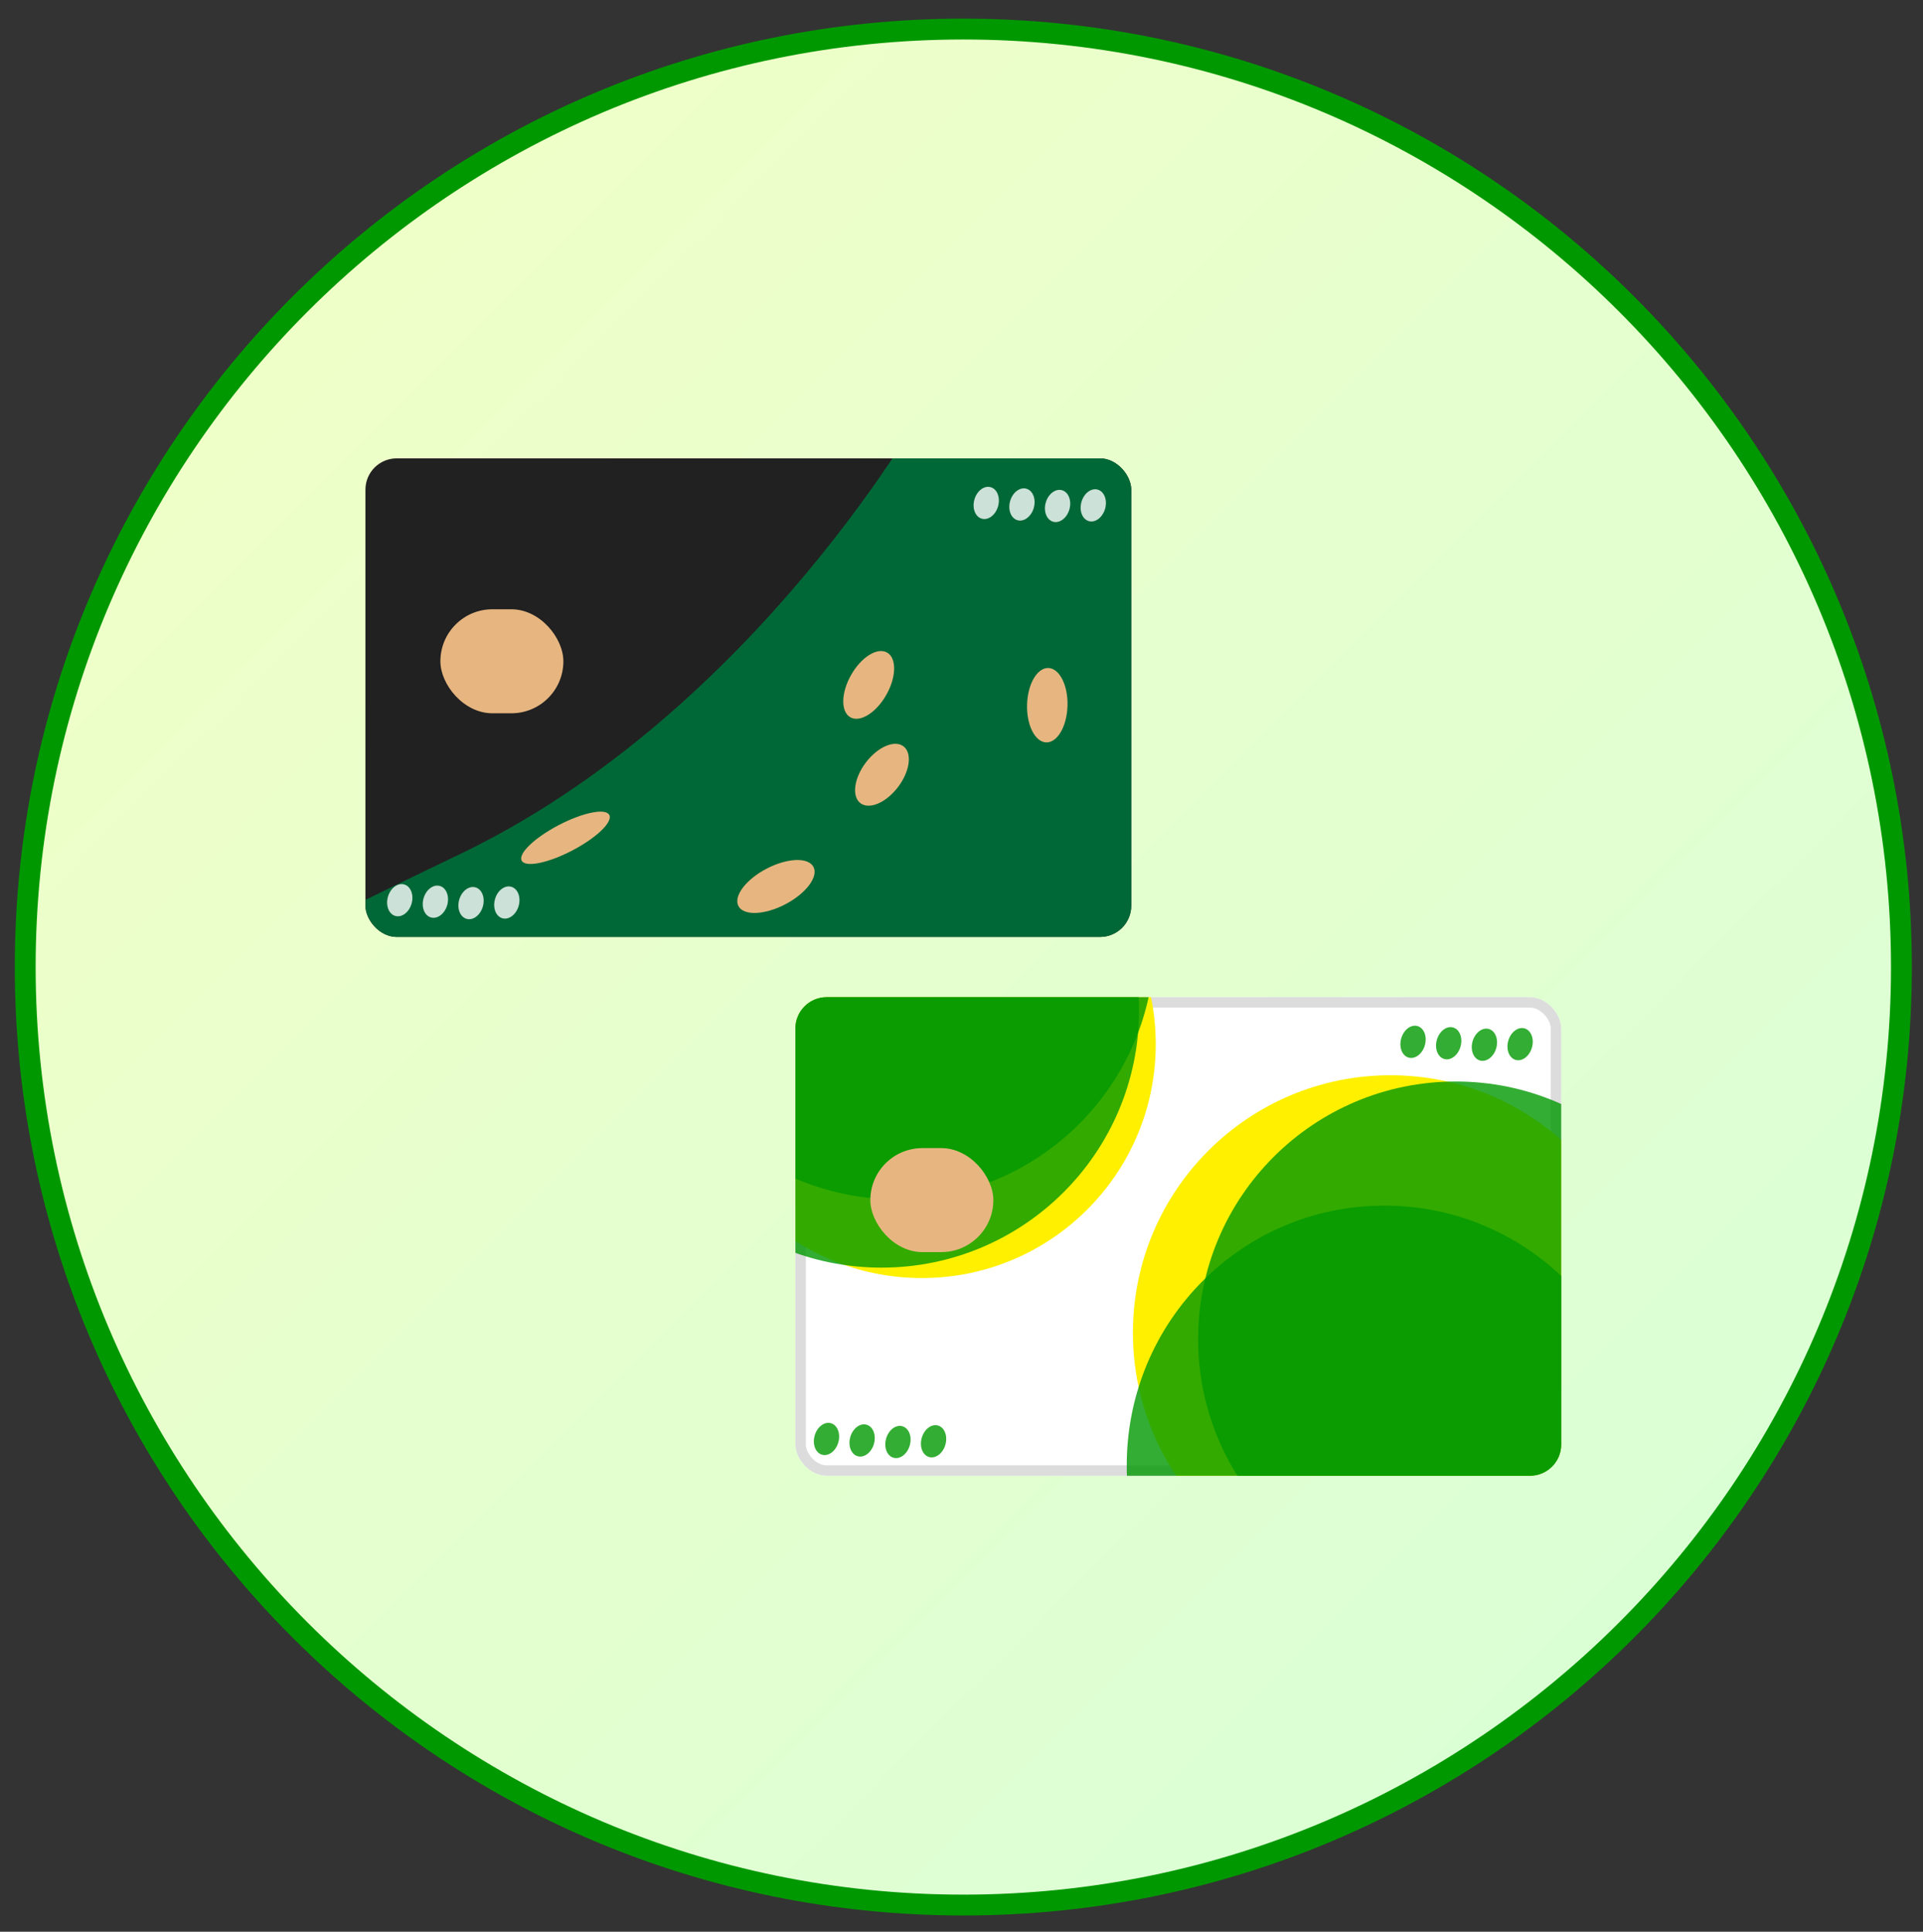 <?xml version="1.0" encoding="UTF-8"?><svg id="a" xmlns="http://www.w3.org/2000/svg" xmlns:xlink="http://www.w3.org/1999/xlink" viewBox="0 0 184.49 185.35"><rect x="0" y="0" width="184.49" height="185.35" fill="#333333" stroke="none"/><defs><style>.e{fill:rgba(255,255,255,.8);}.f{fill:rgba(0,153,0,.8);}.g{fill:#e7b680;}.h{fill:#006837;}.i{fill:#fff000;}.j{fill:#fff;stroke:#dcdcdc;stroke-miterlimit:10;stroke-width:2px;}.k{fill:url(#b);}.l{clip-path:url(#c);}.m{fill:#212121;}.n{clip-path:url(#d);}.o{fill:none;}.p{fill:#009800;}</style><linearGradient id="b" x1="28.81" y1="29.18" x2="156.03" y2="156.4" gradientTransform="matrix(1, 0, 0, 1, 0, 0)" gradientUnits="userSpaceOnUse"><stop offset="0" stop-color="#efffc8"/><stop offset="1" stop-color="#dbffd5"/></linearGradient><clipPath id="c"><rect class="o" x="76.31" y="95.68" width="73.47" height="45.92" rx="3" ry="3"/></clipPath><clipPath id="d"><rect class="o" x="35.06" y="43.98" width="73.47" height="45.92" rx="3" ry="3"/></clipPath></defs><g><circle class="k" cx="92.42" cy="92.79" r="90"/><path class="p" d="M92.42,1.79V3.79c49.07,0,89,39.93,89,89s-39.93,89-89,89C43.35,181.79,3.42,141.86,3.42,92.79S43.35,3.79,92.42,3.79V1.79m0,0c-50.26,0-91,40.74-91,91s40.74,91,91,91c50.26,0,91-40.74,91-91S142.68,1.79,92.42,1.79h0Z"/></g><g><g class="l"><g><rect class="j" x="76.31" y="95.68" width="73.47" height="45.92" rx="3" ry="3"/><circle class="i" cx="88.44" cy="100.19" r="22.44"/><circle class="f" cx="84.57" cy="96.92" r="24.71"/><circle class="f" cx="86.06" cy="90.37" r="24.71"/><rect class="g" x="83.5" y="110.16" width="11.8" height="9.98" rx="4.99" ry="4.99"/><circle class="i" cx="133.4" cy="127.88" r="24.71"/><path class="f" d="M157.52,140.39c0,13.65-11.07,24.46-24.71,24.71-13.67,.25-24.85-9.61-24.71-24.71,.12-13.65,11.06-24.71,24.71-24.71s24.71,11.06,24.71,24.71Z"/><circle class="f" cx="139.66" cy="128.48" r="24.71"/></g><g><ellipse class="f" cx="79.3" cy="138.08" rx="1.57" ry="1.18" transform="translate(-75.06 177.18) rotate(-74.35)"/><ellipse class="f" cx="82.72" cy="138.22" rx="1.57" ry="1.18" transform="translate(-72.7 180.58) rotate(-74.35)"/><ellipse class="f" cx="86.14" cy="138.37" rx="1.57" ry="1.18" transform="translate(-70.33 183.98) rotate(-74.35)"/><ellipse class="f" cx="89.57" cy="138.31" rx="1.57" ry="1.18" transform="translate(-67.78 187.23) rotate(-74.35)"/></g><g><ellipse class="f" cx="135.57" cy="99.97" rx="1.57" ry="1.18" transform="translate(2.73 203.54) rotate(-74.35)"/><ellipse class="f" cx="139" cy="100.11" rx="1.57" ry="1.18" transform="translate(5.09 206.94) rotate(-74.35)"/><ellipse class="f" cx="142.42" cy="100.25" rx="1.57" ry="1.18" transform="translate(7.46 210.34) rotate(-74.35)"/><ellipse class="f" cx="145.84" cy="100.2" rx="1.57" ry="1.18" transform="translate(10.01 213.59) rotate(-74.35)"/></g></g><g class="n"><g><rect class="m" x="35.06" y="43.98" width="73.47" height="45.92" rx=".25" ry=".25"/><rect class="g" x="42.25" y="58.46" width="11.8" height="9.98" rx="4.99" ry="4.99"/></g><path class="h" d="M89.03,38.51s-16.38,29.78-44.96,43.47c-28.58,13.7-23.82,12.51-23.82,12.51l103.32,2.98,5.36-36.03-1.19-28.58-38.71,5.66Z"/><g><ellipse class="g" cx="83.35" cy="65.72" rx="3.57" ry="1.94" transform="translate(-14.95 105.78) rotate(-60.43)"/><ellipse class="g" cx="100.48" cy="67.67" rx="3.57" ry="1.94" transform="translate(30.06 166.24) rotate(-88.42)"/><ellipse class="g" cx="84.61" cy="74.34" rx="3.42" ry="1.94" transform="translate(-25.72 96.96) rotate(-52.89)"/><ellipse class="g" cx="74.45" cy="85.06" rx="4.06" ry="1.93" transform="translate(-30.9 44.06) rotate(-27.54)"/><ellipse class="g" cx="54.25" cy="80.39" rx="4.74" ry="1.38" transform="translate(-31.02 34.19) rotate(-27.54)"/></g><g><ellipse class="e" cx="38.35" cy="86.38" rx="1.57" ry="1.18" transform="translate(-55.17 100) rotate(-74.35)"/><ellipse class="e" cx="41.77" cy="86.52" rx="1.57" ry="1.18" transform="translate(-52.81 103.4) rotate(-74.35)"/><ellipse class="e" cx="45.2" cy="86.66" rx="1.57" ry="1.18" transform="translate(-50.45 106.8) rotate(-74.35)"/><ellipse class="e" cx="48.62" cy="86.61" rx="1.57" ry="1.18" transform="translate(-47.89 110.05) rotate(-74.35)"/></g><g><ellipse class="e" cx="94.63" cy="48.26" rx="1.57" ry="1.18" transform="translate(22.62 126.36) rotate(-74.35)"/><ellipse class="e" cx="98.05" cy="48.41" rx="1.57" ry="1.18" transform="translate(24.98 129.76) rotate(-74.35)"/><ellipse class="e" cx="101.47" cy="48.55" rx="1.57" ry="1.18" transform="translate(27.34 133.16) rotate(-74.35)"/><ellipse class="e" cx="104.89" cy="48.49" rx="1.57" ry="1.18" transform="translate(29.9 136.41) rotate(-74.35)"/></g></g></g></svg>